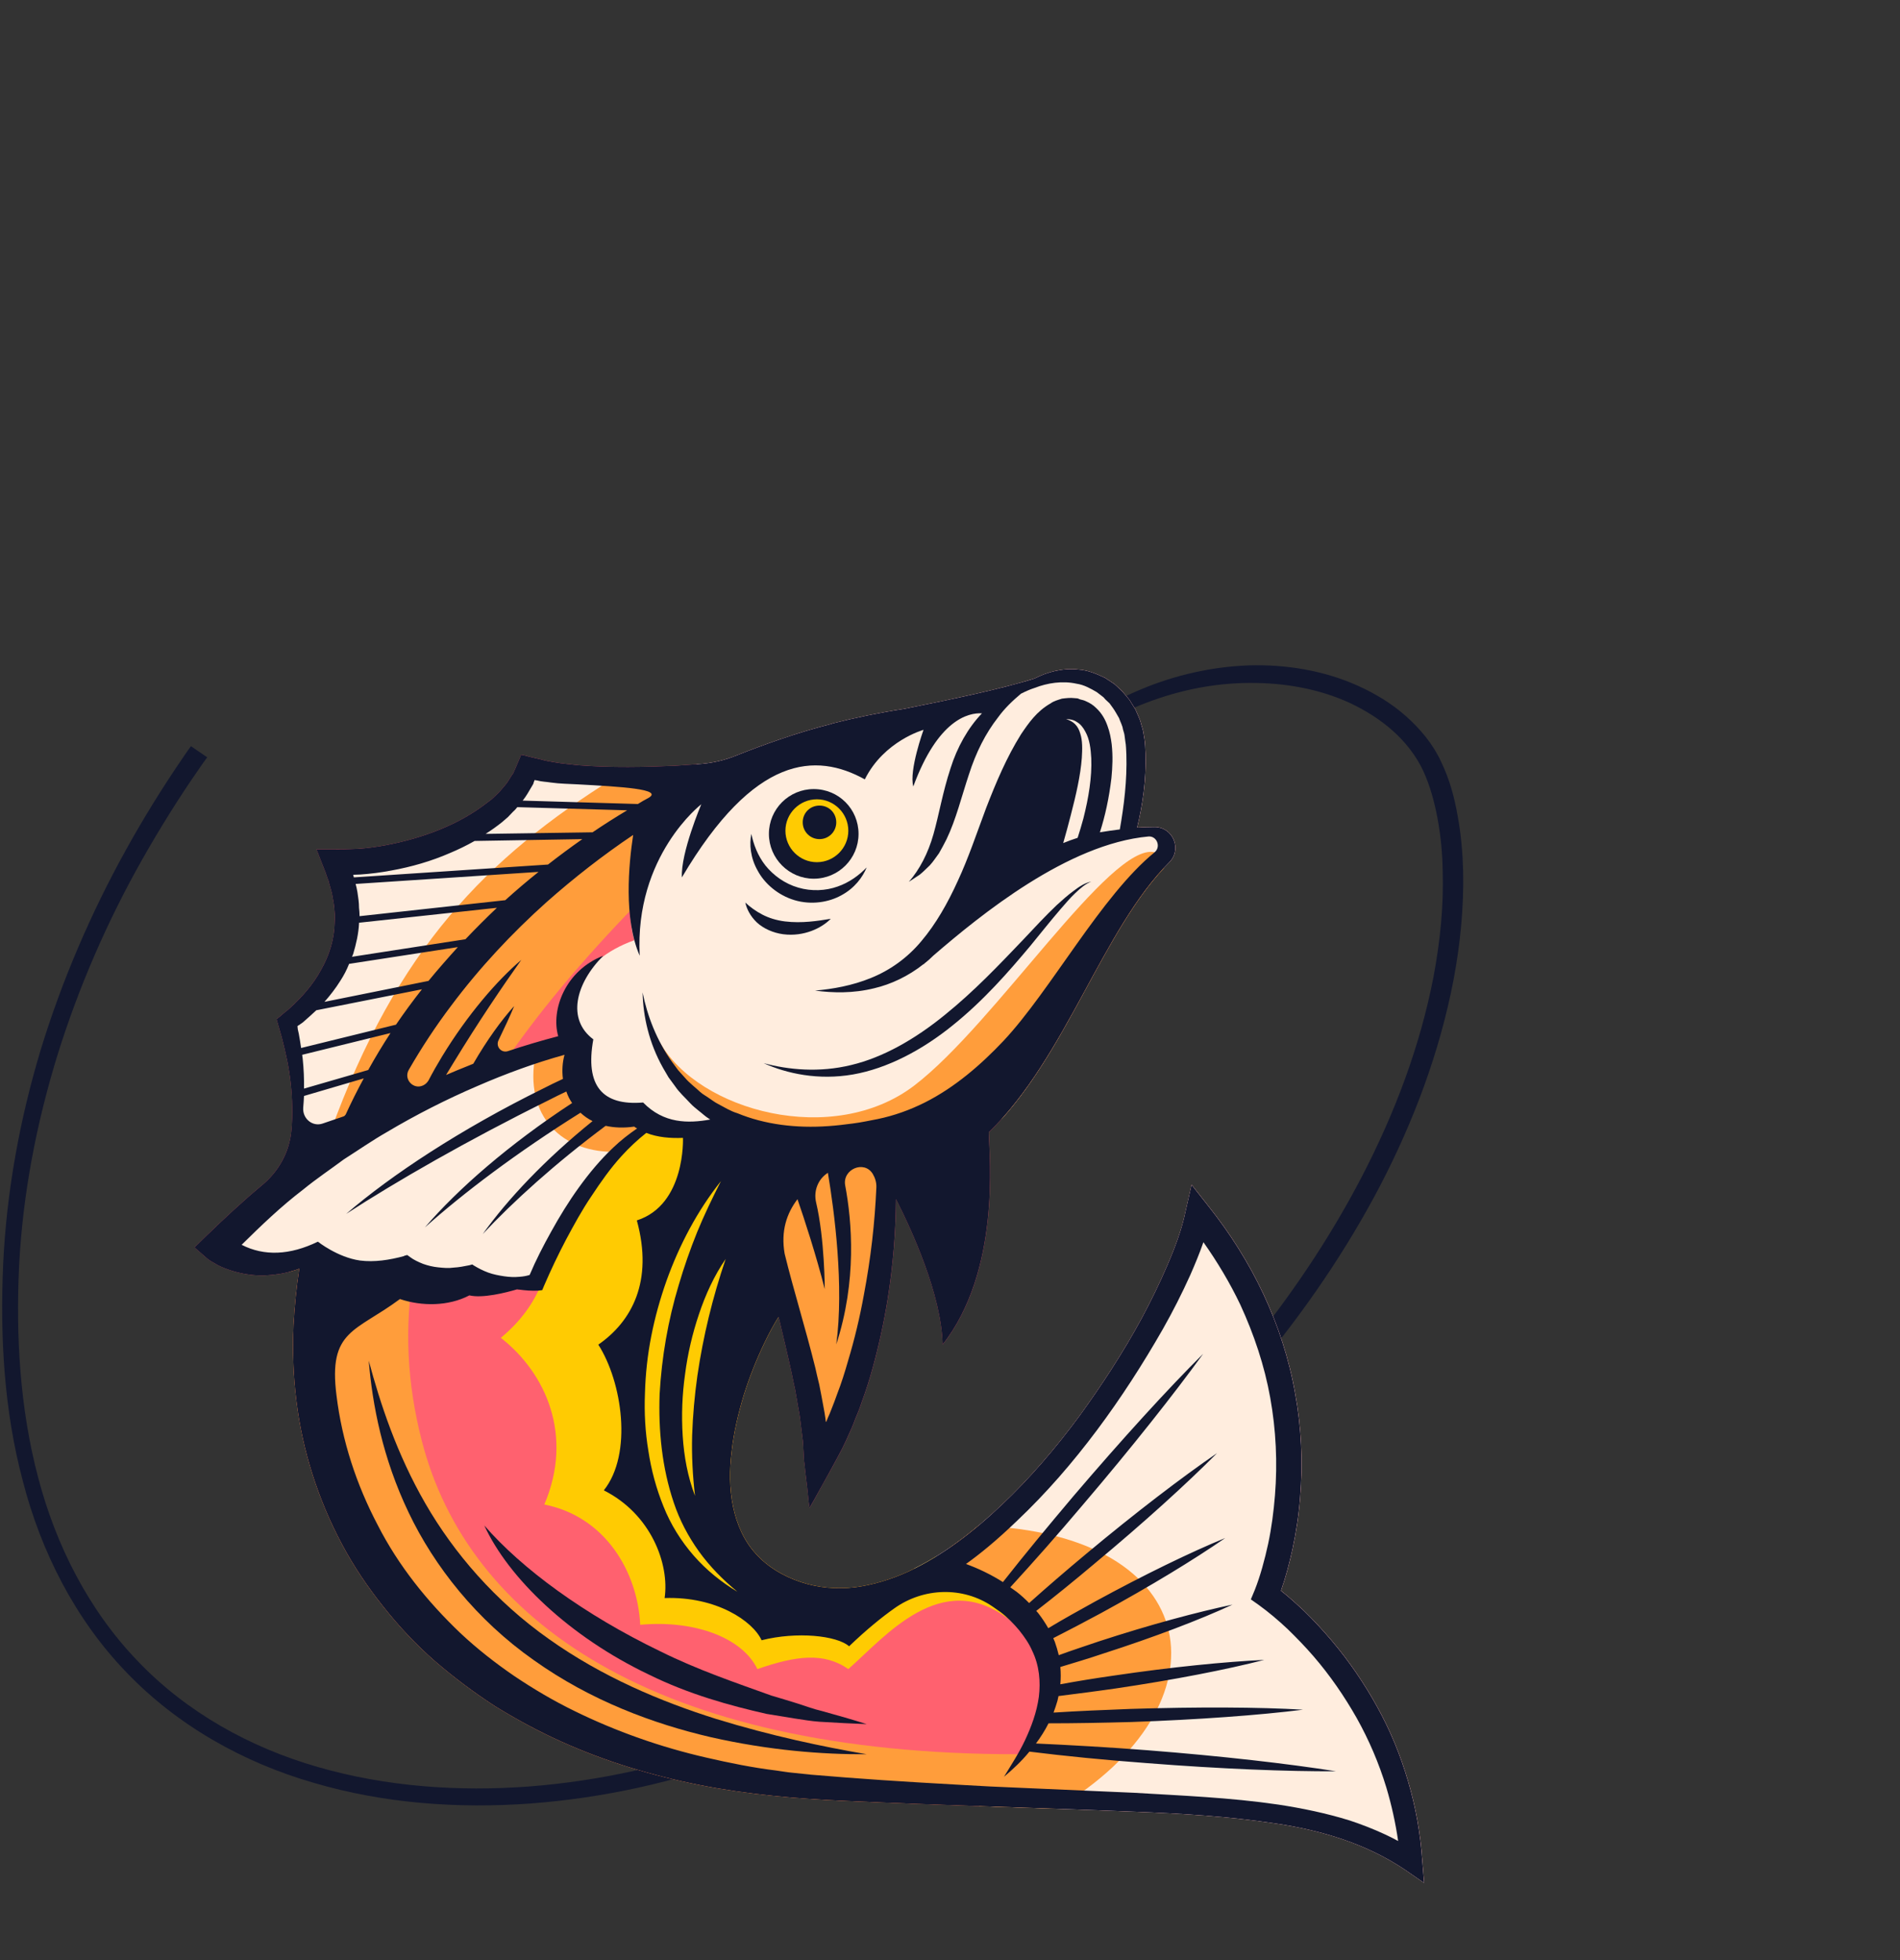 <svg version="1.2" xmlns="http://www.w3.org/2000/svg" viewBox="0 0 725 748" width="725" height="748">
	<rect x="0" y="0" width="725" height="748" fill="#333333" stroke="none"/>
	<title>Payment-app-hero-img-3c</title>
	<style>
		.s0 { fill: #12172e } 
		.s1 { fill: #ff616f } 
		.s2 { fill: #ffedde } 
		.s3 { fill: #ff9d3b } 
		.s4 { fill: #ffcb02 } 
	</style>
	<g id="OBJECTS">
		<g id="&lt;Group&gt;">
			<g id="&lt;Group&gt;">
				<path id="&lt;Path&gt;" class="s0" d="m321.4 653c12.1-7 23.5-14.5 35-22.2 22.9-15.4 45-32.1 65.8-50.3 41.5-36.3 78.6-78.7 104.4-128 12.8-24.6 22.7-50.9 28-78.4 2.6-13.7 4-27.7 3.7-41.8-0.2-7-0.8-14-2.1-21-1.2-7-3.1-14-6.3-20.6-3.1-6.8-8-12.6-13.4-17.4-5.5-4.9-11.7-8.6-18.3-11.6-13.1-5.9-27.5-8.2-41.6-7.8-14.2 0.5-28.2 3.7-41.1 9.1-13 5.4-24.9 13-35.5 22l2.4 3c21.4-16.6 47.6-27.3 74.3-27.4 13.3-0.1 26.6 2.2 38.5 7.7 5.9 2.8 11.5 6.3 16.3 10.6 4.8 4.3 8.8 9.4 11.5 15.1 2.7 5.8 4.4 12.2 5.6 18.7 1.2 6.5 1.8 13.1 1.9 19.8 0.4 13.4-1 26.9-3.5 40.2-5.1 26.5-14.8 52.1-27.3 76.2-25.1 48.3-61.3 90.3-102.2 126.3-20.5 18-42.3 34.6-64.9 49.9-11.3 7.6-22.9 15.2-34.6 21.9-11.7 6.7-24.1 12.3-36.8 17.1-25.4 9.5-52.2 15.5-79.3 17.6-27 2-54.5 0.1-80.5-7.4-25.9-7.4-50.2-20.9-68.8-40.4-18.7-19.4-31.3-44.2-38.1-70.3-6.9-26.2-8.5-53.7-7.2-80.8 1.4-27.2 6.6-54.1 14.6-80.1 8.1-26 19-51.1 32.4-74.8 6.7-11.8 13.9-23.4 21.7-34.6 1-1.4 1.9-2.8 2.9-4.1q0.1-0.1 0.2-0.2l-6.3-4.3q0 0.1 0 0.1c-1 1.4-2 2.8-3 4.3-7.8 11.4-15.1 23.2-21.8 35.3-13.4 24.2-24.4 49.8-32.5 76.3-8 26.6-13 54-14.3 81.8-1.2 27.6 0.3 55.6 7.5 82.6 6.9 26.9 20 52.8 39.5 73 19.4 20.3 44.7 34.5 71.5 42.2 26.8 7.9 55 9.9 82.7 7.9 27.7-2.1 55.1-8.1 81.1-17.8 13-4.9 25.8-10.6 37.9-17.4z"/>
				<g id="&lt;Group&gt;">
					<g id="&lt;Group&gt;">
						<path id="&lt;Path&gt;" class="s1" d="m542.7 709.8c-0.7-10.2-2.5-20.3-5.4-30.1-2.9-9.9-6.8-19.4-11.8-28.4-4.9-8.9-10.7-17.4-17.3-25.2-3.3-3.9-6.8-7.7-10.5-11.3-2.9-2.7-5.7-5.3-8.9-7.8 1.9-5.4 3.2-10.5 4.4-15.9 1.4-6.5 2.4-13.1 2.9-19.7 1.1-13.3 0.5-26.7-1.9-39.7-2.3-13.2-6.5-25.9-12.1-37.9-5.7-12.1-12.8-23.3-21.1-33.7l-6.3-8-2.3 10.1c-1.4 6.8-4 13.8-6.9 20.5-2.9 6.8-6.2 13.5-9.7 20.1-7.1 13.1-15.3 25.7-24.1 37.8-8.9 12-18.6 23.4-29.4 33.6-10.7 10.2-22.6 19.4-35.7 25.5-6.6 3-13.5 5.1-20.4 6-7 0.8-14 0.2-20.6-2-6.7-2.2-12.7-5.8-17.2-10.8-4.5-4.9-7.3-11.3-8.7-18.1-1.4-6.8-1.4-14-0.5-21.1 0.8-7.2 2.5-14.3 4.6-21.3 2.2-7 4.9-13.8 8.1-20.4 1.6-3.3 3.3-6.5 5.2-9.5q0 0 0 0c1.7 7.1 3.4 14.2 5 21.5q0.6 3.1 1.3 6.2 0.6 3.2 1.1 6.3c0.4 2.1 0.8 4.3 1 6.4l0.7 5.6 0.2 1.6 0.1 1.8 0.2 3.6 0.1 1.8c0.1 0.6 0.1 1 0.2 1.5l0.3 2.9 0.7 5.8 0.6 5.8 0.2 1.4c0.1 0.2 0 0.7 0.1 0.6l0.4-0.6 1.6-2.8q3-5.5 6.1-11c1.9-3.6 4-7.1 5.9-11.3l2.1-4.7c0.5-1.1 0.9-2.2 1.3-3.3 0.9-2.1 1.8-4.3 2.5-6.5 1.6-4.3 3-8.7 4.2-13.1 2.4-8.7 4.3-17.5 5.7-26.1 2.1-13.1 3.1-25.9 3.2-38.3 6 11.8 17.3 36.3 17.8 55.5 22.1-28.2 17.9-71.4 17.6-81 29.7-29 43.3-77.5 68.9-103.1 4.9-4.9 1.4-13.4-5.6-13.4-2.2 0-4.4 0.1-6.7 0.2 2.1-8.7 3.5-18.1 3.2-28.2-0.1-1.9-0.1-3.6-0.4-5.6l-0.5-3c-0.2-0.9-0.5-1.8-0.8-2.8-0.4-1.9-1.4-3.6-2.1-5.4l-1.5-2.4-0.8-1.3-0.9-1.1-1.8-2.1-2.1-2-1-0.9-1.2-0.8-2.3-1.5c-3.3-1.6-6.7-3-10.1-3.2-6.3-0.7-12.1 1-16.8 3.4-11.9 3.8-32.2 8.1-49.8 11.6-9.2 1.4-18.4 3.3-27.5 5.6q0 0.1-0.1 0.1-9.8 2.5-19.4 5.8-8.5 2.9-16.8 6.2c-4.8 2-9.9 3.1-15 3.4q-4.2 0.3-8.6 0.6c-11.6 0.5-24 0.8-36.9-0.2-3.1-0.4-6.4-0.6-9.5-1.2-1.6-0.3-3.2-0.5-4.7-1l-4.3-1-2.3-0.6-0.6-0.1c-0.2-0.1-0.5-0.2-0.5 0l-0.4 1-1.7 4-0.9 2-0.7 1c-0.8 1.3-1.5 2.6-2.6 3.8-1 1.2-2 2.4-3.2 3.5l-1.7 1.6c-0.7 0.5-1.3 1-2 1.5-10.4 8.1-24.1 13.3-38.3 16q-5.3 1-10.6 1.4l-3 0.1c-2 0.1-3.8 0.1-5.7 0.1h-5.6-1.4c-0.3-0.1-0.2 0.2-0.1 0.4l0.3 0.7 1 2.6 2 5.1 0.9 2.6q0.2 0.3 0.3 0.8l0.1 0.5 0.2 0.6c0.4 1.6 1 3.2 1.2 4.8 0.3 1.6 0.6 3.2 0.7 4.8l0.2 2.5-0.1 2.4c-0.1 6.4-2 12.5-5.1 18-3 5.6-7.2 10.4-11.8 14.6-0.4 0.3-0.5 0.5-1 0.9l-1.5 1.2-1.5 1.3-0.8 0.6c-0.1 0.2-0.6 0.3-0.4 0.7q1 3.4 1.9 6.6 1.2 4.6 2.1 9c1.2 6 1.8 11.9 1.9 17.6q0.1 4.5-0.3 8.8c-0.7 8.4-4.9 15.9-11.4 21.2-7.3 6.1-14.3 12.6-21.2 19.3l-4.4 4.3 4.8 4.2c1.1 0.9 1.9 1.3 2.8 1.8 0.9 0.6 1.7 1 2.6 1.4 1.8 0.8 3.6 1.4 5.4 1.9 3.7 1 7.5 1.5 11.2 1.4 3.8-0.2 7.4-0.7 10.8-1.8 0.9-0.2 1.6-0.5 2.4-0.8-1.1 7.2-1.8 14.4-2.2 21.7-0.4 9.5-0.1 19.2 1.1 28.7 2.3 19 8.3 37.7 17.3 54.6 4.5 8.5 9.9 16.5 15.9 24 5.9 7.5 12.5 14.5 19.7 20.8 7.2 6.2 14.8 11.9 22.8 17.1 8.1 5 16.4 9.5 25 13.4 17.2 7.8 35.2 13.2 53.5 16.8 18.3 3.6 37 5.2 55.3 6 36.6 1.7 73.2 2.6 109.7 4.1 18.3 0.7 36.5 1.8 54.3 4.5 17.8 2.6 35.1 7.9 49.7 17.8l7.1 4.9z"/>
						<path id="&lt;Path&gt;" class="s2" d="m139 424.1c0 0 54.7-89.4 126.4-121.9-16.7-4.5-66.1-9.9-66.1-9.9 0 0-13.6 43.4-72.2 36.7 11.9 20.3 3.2 48-16.6 59.7 4.7 13.7 2.9 50.8 2.9 50.8z"/>
						<path id="&lt;Path&gt;" class="s3" d="m126.1 431.9l12.9-7.8c0 0 54.7-89.4 126.4-121.9-6.8-1.8-18.8-3.8-30.8-5.5-48.9 30.5-83.2 65.4-108.5 135.2z"/>
						<path id="&lt;Path&gt;" class="s2" d="m543.4 718.5l-0.7-8.7c-0.7-10.2-2.5-20.3-5.4-30.1-2.9-9.9-6.8-19.4-11.8-28.4-4.9-8.9-10.7-17.4-17.3-25.2-3.3-3.9-6.8-7.7-10.5-11.3-2.9-2.7-5.7-5.3-8.9-7.8 1.9-5.4 3.2-10.5 4.4-15.9 1.4-6.5 2.4-13.1 2.9-19.7 1.1-13.3 0.5-26.7-1.9-39.7-2.3-13.2-6.5-25.9-12.1-37.9-5.7-12.1-12.8-23.3-21.1-33.7l-6.3-8-2.3 10.1c-1.4 6.8-4 13.8-6.9 20.5-2.9 6.8-6.2 13.5-9.7 20.1-7.1 13.1-15.3 25.7-24.1 37.8-8.9 12-18.6 23.4-29.4 33.6-10.1 9.6-21.2 18.3-33.4 24.3 45.1 6.8 50.7 28.2 51.1 38.4 0.3 9.6-4.9 33-26.4 52.3 19.6 0.7 39.2 1.3 58.7 2.1 18.3 0.7 36.5 1.8 54.3 4.5 17.8 2.6 35.1 7.9 49.7 17.8z"/>
						<path id="&lt;Path&gt;" class="s3" d="m373.3 582.2c-3.5 3-7.1 5.7-10.8 8.3l-4.6 9.7c36.8 8.1 41.7 27.3 42.1 36.7 0.3 9.6-4.9 33-26.4 52.3q14.8 0.5 29.5 1c67-39.8 57.2-105.2-29.8-108z"/>
						<path id="&lt;Path&gt;" class="s4" d="m211.4 430.6l-6 20.1c0 0 16.6 34.2-14.3 59.8q0 0 0 0c17.3 13.5 27.8 37.4 16.6 63.6 23.3 4.6 35.6 25.7 36.6 45.9 20.5-1.9 38.9 4.8 44.7 16.9 14.7-5.1 25.4-6.5 34.7 0 14.2-12.5 35.4-38.5 61-19.2 3.9 2.9 7.6 5.5 11 7.7-1.6-3.3-4-6.7-7.4-9.9-12.6-12-24.4-18.5-31.2-21.5-3.4 2.1-6.9 4-10.5 5.7-6.6 3-13.5 5.1-20.4 6-7 0.8-14 0.2-20.6-2-6.7-2.2-12.7-5.8-17.2-10.8-4.5-4.9-7.3-11.3-8.7-18.1-1.4-6.8-1.4-14-0.5-21.1 0.8-7.2 2.5-14.3 4.6-21.3 2.2-7 4.9-13.8 8.1-20.4 1.6-3.3 3.3-6.5 5.2-9.5q0 0 0 0l-10.8-70.2-64.9-18.1c-3.7 5.4-7 10.9-10 16.4z"/>
						<path id="&lt;Path&gt;" class="s3" d="m295.2 482c0 0 17.1 52.7 18 68.5 14.4-24.7 27.8-85.8 24.3-98.4-3.5-12.7-22-19.7-34.2-6.8-12.2 13-12.7 22.3-8.1 36.7z"/>
						<g id="&lt;Group&gt;">
							<path id="&lt;Path&gt;" class="s3" d="m191.3 407.1c13.4-19.9 30.6-40.5 51.7-62.2l2.1-31.8c-61.7 37-93.3 92.7-106.1 120.5 17-10.2 35.9-20.4 52.3-26.5z"/>
							<path id="&lt;Path&gt;" class="s3" d="m160.9 549.6c-5.6-21.9-6.6-43.1-3.1-64.3l-38.8-5-5.8 0.5-2.7 4.5q0.7-0.2 1.3-0.4c0.9-0.2 1.6-0.5 2.4-0.8-1.1 7.2-1.8 14.4-2.2 21.7-0.4 9.5-0.1 19.2 1.1 28.7 2.3 19 8.3 37.7 17.3 54.6 4.5 8.5 9.9 16.5 15.9 24 5.9 7.5 12.5 14.5 19.7 20.8 7.2 6.2 14.8 11.9 22.8 17.1 8.1 5 16.4 9.5 25 13.4 17.2 7.8 35.2 13.2 53.5 16.8 18.3 3.6 37 5.2 55.3 6 17.5 0.8 43.6 1.7 61.1 2.3l4.6-20.1c-138.9 0-210-51.5-227.4-119.8z"/>
						</g>
						<path id="&lt;Path&gt;" class="s2" d="m84.9 472.1c0 0 70.6-62.1 137.2-74.3-1.3 15.4-6.4 25.6 20.9 27.3 4.3 2.9 2.1 4.8 2.1 4.8 0 0-41.4 39.5-41.3 59.7-19.6 1.1-88.2-9-88.2-9 0 0-29.1 8.5-30.7-8.5z"/>
						<path id="&lt;Path&gt;" class="s3" d="m243 425.1c-27.3-1.7-22.2-11.9-20.9-27.3-5.9 1.1-11.8 2.5-17.7 4.3-4.8 24 10.4 38.2 31.3 37.4 5.5-5.8 9.4-9.6 9.4-9.6 0 0 2.2-1.9-2.1-4.8z"/>
						<path id="&lt;Path&gt;" class="s2" d="m291.4 434c17.6-2.4 90.4-7.1 90.9-7.1 26.3-29.3 39.7-73.8 63.9-97.9 4.9-4.9 1.4-13.4-5.6-13.4-2.2 0-4.4 0.1-6.7 0.2 2.1-8.7 3.5-18.1 3.2-28.2-0.1-1.9-0.1-3.6-0.4-5.6l-0.5-3c-0.2-0.9-0.5-1.8-0.8-2.8-0.4-1.9-1.4-3.6-2.1-5.4l-1.5-2.4-0.8-1.3-0.9-1.1-1.8-2.1-2.1-2-1-0.9-1.2-0.8-2.3-1.5c-3.3-1.6-6.7-3-10.1-3.2-6.3-0.7-12.1 1-16.8 3.4-11.9 3.8-32.2 8.1-49.8 11.6-9.2 1.4-18.4 3.3-27.5 5.6q0 0.1-0.1 0.1-9.8 2.5-19.4 5.8-8.5 2.9-16.8 6.2c-4.8 2-9.9 3.1-15 3.4q-0.3 0.1-0.5 0.1l-19.7 18.3c0 0-9.3 29.3-4 48.8-21.6 7.7-29 25.6-22.4 38.6-3.7 19.1 9.1 28.1 19.6 25.6 10.1 6.1 34.6 13.5 52.2 11z"/>
						<path id="&lt;Path&gt;" class="s3" d="m444.1 331.3c-0.4-3.5-1.5-5.7-3.6-6.1-16.8-3.7-60.7 65.4-91.6 89-31 23.7-82.2 9.8-97.1-16.4 2.8 16.4 25 29 25 29l8.2 7.7q3.3-0.1 6.4-0.5c17.6-2.4 90.4-7.1 90.9-7.1 25.5-28.4 38.9-71 61.8-95.6z"/>
						<path id="&lt;Path&gt;" fill-rule="evenodd" class="s4" d="m312.2 330.6c-7.9 0-14.3-6.4-14.3-14.3 0-7.9 6.4-14.3 14.3-14.3 7.9 0 14.3 6.4 14.3 14.3 0 7.9-6.4 14.3-14.3 14.3z"/>
					</g>
					<g id="&lt;Group&gt;">
						<g id="&lt;Group&gt;">
							<path id="&lt;Path&gt;" class="s0" d="m291.4 405.7c8.9 4 20.9 6.6 34.1 4.3 13.1-2.3 26.4-9.3 38.1-18.8 11.8-9.5 21.2-20.3 29.5-30.2 4.1-5 7.9-9.8 11.6-14.1 1.9-2.2 3.7-4.3 5.6-6.1 1.9-1.8 3.8-3.5 6.1-4.4-2.5 0.5-4.7 2-6.8 3.6-2.2 1.6-4.3 3.5-6.4 5.4-4.2 4-8.4 8.5-12.8 13.2-8.9 9.3-18.5 19.5-29.9 28.7-11.3 9.2-23.5 16.2-35.7 19.1-12.3 3-24 1.8-33.4-0.7z"/>
						</g>
						<g id="&lt;Group&gt;">
							<path id="&lt;Path&gt;" class="s0" d="m140.7 519.2c1.4 16.9 5.3 37.2 15.2 57.9 9.8 20.6 26 41.1 47.8 56.4 21.6 15.4 45.6 24.3 67.6 29.4 22.1 5 42.4 6.6 59.4 6.5-16.8-2.9-36.4-7-57.5-13.5-21-6.6-43.4-16-63.8-30.5-20.4-14.4-36.2-32.8-47.1-51.7-10.9-18.9-17.2-38.1-21.6-54.5z"/>
						</g>
						<g id="&lt;Group&gt;">
							<path id="&lt;Path&gt;" class="s0" d="m184.8 582.1c9.2 20 32.4 42.4 62.8 56.9 15.2 7.5 30.8 11.8 44.9 15q5.3 0.9 10.4 1.7c3.4 0.5 6.7 1.1 9.9 1.3 6.4 0.4 12.4 0.7 17.9 0.9-5.3-1.7-11-3.3-17.1-5-3.1-0.7-6.2-1.9-9.4-2.9q-4.8-1.5-9.9-3c-13.3-4.8-27.9-9.7-42.4-16.9-29-14-52.8-31.5-67.1-48z"/>
						</g>
						<g id="&lt;Group&gt;">
							<path id="&lt;Compound Path&gt;" fill-rule="evenodd" class="s0" d="m310.5 335.3c-9.4 0-17.1-7.7-17.1-17.1 0-9.5 7.7-17.1 17.1-17.1 9.5 0 17.1 7.6 17.1 17.1 0 9.4-7.6 17.1-17.1 17.1zm13.2-18.3c0-6.6-5.4-12-12-12-6.6 0-12 5.4-12 12 0 6.6 5.4 12 12 12 6.6 0 12-5.4 12-12z"/>
						</g>
						<g id="&lt;Group&gt;">
							<path id="&lt;Path&gt;" class="s0" d="m330.7 331c-2.8 2.9-6.5 5.7-11.1 7.3-4.5 1.6-9.9 1.9-15 0.4-5.2-1.5-9.5-4.7-12.5-8.4-3-3.8-4.6-8.2-5.4-12.1-0.8 3.9-0.4 9.1 2.4 14 2.6 4.9 7.7 9.4 14.1 11.3 6.4 1.9 13.1 0.8 17.9-1.9 5-2.7 8.1-6.9 9.6-10.6z"/>
						</g>
						<g id="&lt;Group&gt;">
							<path id="&lt;Path&gt;" class="s0" d="m284.4 344.4c0.5 2.4 1.9 5.2 4.4 7.6 2.5 2.3 6.2 4 10.1 4.5 7.9 1 14.7-2.4 18.1-5.9-4.9 0.8-11 1.8-17.5 1-3.2-0.4-6.1-1.3-8.6-2.6-2.5-1.3-4.7-2.9-6.5-4.6z"/>
						</g>
						<path id="&lt;Path&gt;" fill-rule="evenodd" class="s0" d="m312.7 320.2c-3.6 0-6.4-2.9-6.4-6.4 0-3.6 2.8-6.4 6.4-6.4 3.6 0 6.4 2.8 6.4 6.4 0 3.5-2.8 6.4-6.4 6.4z"/>
						<path id="&lt;Compound Path&gt;" fill-rule="evenodd" class="s0" d="m543.4 718.5l-7.1-4.9c-14.6-9.9-31.9-15.2-49.7-17.8-17.8-2.7-36-3.8-54.3-4.5-36.5-1.5-73.1-2.4-109.7-4.1-18.3-0.8-37-2.4-55.3-6-18.3-3.6-36.3-9-53.5-16.8-8.6-3.9-16.9-8.4-25-13.4-8-5.2-15.6-10.9-22.8-17.1-7.2-6.3-13.8-13.3-19.7-20.8-6-7.5-11.4-15.5-15.9-24-9-16.9-15-35.6-17.3-54.6-1.2-9.5-1.5-19.2-1.1-28.7 0.4-7.3 1.1-14.5 2.2-21.7-0.8 0.3-1.5 0.6-2.4 0.8-3.4 1.1-7 1.6-10.8 1.8-3.7 0.1-7.5-0.4-11.2-1.4-1.8-0.5-3.6-1.1-5.4-1.9-0.9-0.4-1.7-0.8-2.6-1.4-0.9-0.5-1.7-0.9-2.8-1.8l-4.8-4.2 4.4-4.3c6.9-6.7 13.9-13.2 21.2-19.3 6.5-5.3 10.7-12.8 11.4-21.2q0.4-4.3 0.3-8.8c-0.1-5.7-0.7-11.6-1.9-17.6q-0.9-4.4-2.1-9-0.9-3.2-1.9-6.6c-0.2-0.4 0.3-0.5 0.4-0.7l0.8-0.6 1.5-1.3 1.5-1.2c0.5-0.4 0.6-0.6 1-0.9 4.6-4.2 8.8-9 11.8-14.6 3.1-5.5 5-11.6 5.1-18l0.1-2.4-0.2-2.5c-0.1-1.6-0.4-3.2-0.7-4.8-0.2-1.6-0.8-3.2-1.2-4.8l-0.2-0.6-0.1-0.5q-0.1-0.5-0.3-0.8l-0.9-2.6-2-5.1-1-2.6-0.3-0.7c-0.1-0.2-0.2-0.5 0.1-0.4h1.4 5.6c1.9 0 3.7 0 5.7-0.1l3-0.1q5.3-0.4 10.6-1.4c14.2-2.7 27.9-7.9 38.3-16 0.7-0.5 1.3-1 2-1.5l1.7-1.6c1.2-1.1 2.2-2.3 3.2-3.5 1.1-1.2 1.8-2.5 2.6-3.8l0.7-1 0.9-2 1.7-4 0.4-1c0-0.2 0.3-0.1 0.5 0l0.6 0.1 2.3 0.6 4.3 1c1.5 0.5 3.1 0.7 4.7 1 3.1 0.6 6.4 0.8 9.5 1.2 12.9 1 25.3 0.7 36.9 0.2q4.4-0.3 8.6-0.6c5.1-0.3 10.2-1.4 15-3.4q8.3-3.3 16.8-6.2 9.6-3.3 19.4-5.8 0.1 0 0.1-0.1c9.1-2.3 18.3-4.2 27.5-5.6 17.6-3.5 37.9-7.8 49.8-11.6 4.7-2.4 10.5-4.1 16.8-3.4 3.4 0.2 6.8 1.6 10.1 3.2l2.3 1.5 1.2 0.8 1 0.9 2.1 2 1.8 2.1 0.9 1.1 0.8 1.3 1.5 2.4c0.7 1.8 1.7 3.5 2.1 5.4 0.3 1 0.6 1.9 0.8 2.8l0.5 3c0.3 2 0.3 3.7 0.4 5.6 0.3 10.1-1.1 19.5-3.2 28.2 2.3-0.1 4.5-0.2 6.7-0.2 7 0 10.5 8.5 5.6 13.4-25.6 25.6-39.2 74.1-68.9 103.1 0.3 9.6 4.5 52.8-17.6 81-0.5-19.2-11.8-43.7-17.8-55.5-0.1 12.4-1.1 25.2-3.2 38.3-1.4 8.6-3.3 17.4-5.7 26.1-1.2 4.4-2.6 8.8-4.2 13.1-0.7 2.2-1.6 4.4-2.5 6.5-0.4 1.1-0.8 2.2-1.3 3.3l-2.1 4.7c-1.9 4.2-4 7.7-5.9 11.3q-3.1 5.5-6.1 11l-1.6 2.8-0.4 0.6c-0.1 0.1 0-0.4-0.1-0.6l-0.2-1.4-0.6-5.8-0.7-5.8-0.3-2.9c-0.1-0.5-0.1-0.9-0.2-1.5l-0.1-1.8-0.2-3.6-0.1-1.8-0.2-1.6-0.7-5.6c-0.2-2.1-0.6-4.3-1-6.4q-0.5-3.1-1.1-6.3-0.7-3.1-1.3-6.2c-1.6-7.3-3.3-14.4-5-21.5q0 0 0 0c-1.9 3-3.6 6.2-5.2 9.5-3.2 6.6-5.9 13.4-8.1 20.4-2.1 7-3.8 14.1-4.6 21.3-0.9 7.1-0.9 14.3 0.5 21.1 1.4 6.8 4.2 13.2 8.7 18.1 4.5 5 10.5 8.6 17.2 10.8 6.6 2.2 13.6 2.8 20.6 2 6.9-0.9 13.8-3 20.4-6 13.1-6.1 25-15.3 35.7-25.5 10.8-10.2 20.5-21.6 29.4-33.6 8.8-12.1 17-24.7 24.1-37.8 3.5-6.6 6.8-13.3 9.7-20.1 2.9-6.7 5.5-13.7 6.9-20.5l2.3-10.1 6.3 8c8.3 10.4 15.4 21.6 21.1 33.7 5.6 12 9.8 24.7 12.1 37.9 2.4 13 3 26.4 1.9 39.7-0.5 6.6-1.5 13.2-2.9 19.7-1.2 5.4-2.5 10.5-4.4 15.9 3.2 2.5 6 5.1 8.9 7.8 3.7 3.6 7.2 7.4 10.5 11.3 6.6 7.8 12.4 16.3 17.3 25.2 5 9 8.9 18.5 11.8 28.4 2.9 9.8 4.7 19.9 5.4 30.1zm-9.9-16c-1-6.9-2.5-13.7-4.5-20.4-2.8-9.2-6.6-18.1-11.3-26.5-4.7-8.3-10.2-16.3-16.5-23.6-3.1-3.6-6.5-7.1-9.9-10.4-3.5-3.3-7.3-6.5-10.9-9.1l-3.1-2.2 1.5-3.6c2.1-5.3 3.8-11.6 5.1-17.6 1.3-6.1 2.1-12.3 2.6-18.5 1-12.4 0.4-25-1.8-37.2-2.2-12.3-6.2-24.2-11.4-35.5-4-8.4-8.8-16.4-14.1-23.9-1.5 4.3-3.2 8.4-5 12.5-3.2 7.1-6.7 14-10.5 20.7-7.6 13.3-15.9 26.2-25.1 38.5-9.2 12.3-19.3 24-30.5 34.6-8 7.7-14.2 12.7-19.5 16.5 4.7 1.7 9.5 4 14.1 6.9 8-10.2 17.1-21.2 26.9-32.8 18.6-21.8 36.1-41 49.5-54.3-11.1 15.3-27.2 35.7-45.8 57.5-9.7 11.5-19.1 22.1-27.8 31.6 0.8 0.6 1.6 1.1 2.4 1.7 1.7 1.3 3.3 2.8 4.8 4.3 6.7-6 14-12.3 21.8-18.8 18.8-15.7 36.5-29.2 49.9-38.4-11.4 11.5-27.9 26.5-46.8 42.2-7.7 6.5-15.1 12.5-22.2 18q0.6 0.6 1.1 1.3c1.3 1.7 2.4 3.4 3.5 5.3 5.6-3.4 11.6-6.7 17.9-10.2 18.9-10.3 36.4-18.8 49.6-24.2-11.7 8.1-28.4 18.3-47.3 28.6-6.3 3.4-12.4 6.6-18.3 9.6 0.2 0.5 0.4 0.9 0.6 1.4 0.6 1.7 1.1 3.4 1.5 5.1 4.9-1.8 10.1-3.5 15.4-5.3 19.6-6.4 37.6-11.2 50.9-14-12.3 5.7-29.8 12.4-49.4 18.7-5.6 1.9-11 3.5-16.3 5.1q0.3 3.3 0 6.6c6.5-1.2 13.3-2.3 20.3-3.3 22.3-3.3 42.6-5.3 57.5-6-14.4 3.7-34.4 7.6-56.7 10.9-7.6 1.1-14.9 2-21.8 2.9q-0.2 0.9-0.4 1.8-0.7 2.4-1.5 4.5c9.3-0.6 19.2-1 29.5-1.4 25.6-0.8 48.9-0.7 65.7 0.3-16.7 2.1-39.9 3.8-65.5 4.7-11.1 0.3-21.7 0.5-31.6 0.5-1.4 2.8-3.1 5.4-4.8 7.7 13 0.6 27.6 1.4 42.9 2.6 28 2.2 53.3 5.1 71.6 8-18.5 0.1-44-0.9-72-3.1-16.2-1.2-31.4-2.7-45-4.4-3.1 3.8-6.5 6.9-9.7 9.6 2.6-4.3 5.6-8.8 8-13.9 2.4-5.1 4.5-10.7 5.3-16.6 0.7-5.8 0.2-11.9-2.5-17.5-1.2-2.8-3-5.4-5-7.9-2.1-2.5-4.4-4.9-7.2-7q-1.5-1.1-3-2.1c-11.3-7.7-26.3-7.2-37.4 0.7-4.8 3.4-10.4 7.9-17.3 14.5-4.7-4.1-19.9-5.7-33.4-2.3-3.3-7.3-17.3-16.8-37-16.1 1.9-12.9-5.1-32-23.2-41.1 11.1-13.9 7-41.4-2.1-55.6 12.7-8.8 21.1-24.1 14.7-47.4 18.7-6 17.6-31.5 17.6-31.5q0 0 0 0c-4.8 0.2-9.7-0.2-14-1.9-3.4 2.7-6.5 5.6-9.4 8.8-4.3 4.7-8 10-11.5 15.3-3.6 5.3-6.7 11-9.7 16.6-3 5.7-5.8 11.6-8.3 17.4l-0.8 1.9-1.6 0.2c-2.8 0.1-4.9-0.1-7.2-0.4q-0.4 0-0.8-0.1c-4.4 1.3-13.2 3.5-18.2 2.3-8 4.2-18.2 4.2-26.5 1.4-16.9 12.6-27.4 11.7-24.2 36.8 2.1 17.3 7.6 34 15.7 49.4 7.9 15.5 18.9 29.2 31.6 41.3 6.4 6 13.3 11.4 20.6 16.4 7.3 4.9 14.9 9.4 22.9 13.3 15.9 7.8 32.9 13.8 50.4 17.8 8.7 2 17.5 3.8 26.5 4.9 2.2 0.3 4.4 0.7 6.7 0.9l6.7 0.7c4.5 0.4 9.1 0.7 13.6 1.1 18.2 1.4 36.5 2.4 54.7 3.4l54.9 2.4c18.3 1.1 36.6 1.8 55 4.5 9.2 1.4 18.4 3.3 27.4 6.1 4.5 1.5 8.9 3.2 13.2 5.2q2.6 1.2 5.2 2.6zm-266.8-110.5c-4.1-5.7-7.4-12-9.6-18.6-4.5-13.3-5.9-27.5-5.4-41.5 0.8-14.1 3.2-28 7.3-41.6q3-10.2 7-20.1c2.7-6.6 5.8-13 9.1-19.5-9 11.3-15.9 24.4-20.8 38.1-2.4 6.8-4.4 13.9-5.8 21.1-1.4 7.1-2.2 14.4-2.4 21.8-0.3 7.3 0.1 14.7 1.3 21.9 1.1 7.3 3 14.4 5.8 21.3 2.7 6.8 6.7 13.2 11.5 18.7 4.8 5.5 10.5 10.1 16.7 13.8-5.6-4.6-10.6-9.7-14.7-15.4zm67.7-138.8c0.1-2-0.5-3.8-1.4-5.3-3.3-5.3-11.6-1.7-10.5 4.4 2.6 13.8 4.5 36.5-3.4 60.7 3-22.2-0.7-50.6-3.2-65.5l-0.1 0.1c-3.7 2.4-5.4 6.9-4.4 11.2 3.3 14 3.3 33.1 3.3 33.1-3.2-12.7-7.8-26.8-10.4-34.3-4.1 5.4-6.4 12.1-4.9 20.8 3.4 13.9 7.9 28.2 11.7 43.5q0.7 3.2 1.5 6.4 0.4 2.1 0.8 4.1c0.5 3 1.2 6 1.6 9.1l0.1 0.9c0 0.1 0 0 0 0.1h0.1q0 0.1 0 0.1c0 0.1 0.1-0.1 0.1-0.1l0.6-1.5c0.5-1 0.9-2.1 1.3-3.1 0.8-2 1.6-4.1 2.3-6.1 1.6-4.1 2.9-8.3 4.1-12.5 2.5-8.3 4.5-16.7 6-25 2.7-14.2 4.2-27.6 4.8-41.1zm-19.1 89.3q0 0 0 0h-0.1zm-71.2-177.8c-6.2-14.2-4.2-34.9-2.5-46.1-11.6 7.8-22.6 16.4-33 25.6-13.4 12-25.7 25.2-36.4 39.5-5.9 7.8-11.3 16-16.2 24.5-2.1 3.6 1.7 7.7 5.4 6l0.2-0.1c0.8-0.4 1.4-1 1.9-1.8q2.4-4.6 5.2-9.2c9.7-15.9 20.9-28.9 30.2-36.8-7.1 10-16.4 23.7-25.9 39.3q-1.4 2.3-2.8 4.6 4.4-1.9 8.7-3.6 0.8-0.3 1.7-0.7c5.2-9 10.7-16.6 15.6-22-1.6 3.9-3.7 8.3-6 13.1-1.1 2.4 1.1 4.9 3.6 4.1 6.3-2.1 12.7-4 19.2-5.7-2.9-10.2 2.9-25.2 17.2-30.7-10.6 10.6-14 24.3-3.8 31.9-3.2 17.7 3.4 25.4 19 24.1 7.9 8.1 17.2 8 25.6 6.5q-0.3-0.2-0.6-0.4c-1.3-0.8-2.4-1.9-3.6-2.8-1.2-1-2.4-1.9-3.4-3-2-2.2-4.2-4.1-5.8-6.5q-1.3-1.7-2.5-3.4-1.1-1.8-2.1-3.6c-5.4-9.6-7.6-19.7-7.8-28.8 1.8 8.9 5.3 18.2 11.3 26.6q1.1 1.5 2.3 3.1 1.3 1.4 2.6 2.9c1.7 2 3.9 3.6 5.8 5.4 1 0.9 2.2 1.5 3.3 2.3 1.1 0.7 2.2 1.6 3.4 2.2 2.5 1.3 4.8 2.8 7.5 3.6 10.4 4.3 22.4 5.8 34.8 4.9 3.1-0.2 6.2-0.6 9.3-1 3.2-0.4 6.3-1.1 9.5-1.7 6.2-1.3 12.1-3.4 17.9-6.3 11.5-5.8 21.4-14.4 30-23.5 18.1-19.3 37.3-55.4 57.7-72 2.5-2.1 0.8-6.3-2.4-6-30.8 2.8-64 29.9-82 45.4q-1.7 1.7-3.5 3.1-0.2 0.2-0.3 0.3v-0.1c-5.8 4.6-12.4 7.7-18.8 9.2-8.1 2-15.8 1.8-22.6 0.9 6.8-0.6 14.2-1.9 21.3-4.8 7.2-2.9 13.9-7.6 19.3-14.1 5.5-6.5 10-14.4 13.9-23 4-8.6 7.1-17.9 10.8-27.8 3.8-9.8 7.8-19.3 13.3-28.1 2.9-4.3 6-8.8 11.3-11.8 1.2-0.9 2.8-1.3 4.3-1.8 1.6-0.2 3.2-0.4 4.8-0.2l1.2 0.1 1 0.4c0.8 0.2 1.4 0.3 2.2 0.7 1.4 0.6 2.7 1.4 3.8 2.5 2.3 2.1 3.6 4.6 4.4 6.9 0.9 2.4 1.3 4.7 1.6 7 0.5 4.5 0.3 8.8-0.1 12.9-0.9 7.6-2.4 14.5-4.4 20.7 2.5-0.4 5-0.8 7.6-1.1 1.6-9.1 2.8-18.7 2.5-28.6-0.1-1.7-0.1-3.5-0.4-5l-0.3-2.3c-0.1-0.8-0.4-1.5-0.6-2.3-0.2-1.5-1-2.8-1.5-4.3l-1.1-1.9-0.6-1-0.6-0.9-1.3-1.8-1.6-1.5-0.7-0.8-0.9-0.7-1.7-1.3c-2.4-1.4-4.9-2.8-7.7-3.2-5.4-1.2-11.1-0.3-16 1.6-1.9 0.6-3.6 1.4-5.2 2.2-3.1 2.6-6.2 5.5-8.8 9.1-4.7 6-8.4 13.3-11.1 21.8-2.8 8.4-4.9 17.1-8.5 24.6q-1.4 2.8-2.9 5.4c-1.2 1.6-2.2 3.2-3.5 4.6-1.4 1.3-2.6 2.6-3.9 3.6q-2.2 1.5-4.1 2.7c4.1-4.7 7.3-10.8 9.4-18.2 2.1-7.4 3.5-16 6.5-25.1 2.5-8 6.7-15.5 12-21-5.2-0.3-16.8 2.4-26.2 27.9-1.7-6.1 3.9-21.6 3.9-21.6 0 0-15.1 4.2-22.4 18.9-18.6-10.3-42.1-9.5-69.8 37.4-0.5-9.3 7.4-27.9 7.4-27.9 0 0-25.5 19.6-23.5 57.8zm168.7-75.5c-0.5 6.7-2.2 14.1-4.2 21.8q-1.4 5.5-2.9 10.7 2.7-1.1 5.5-2c0.8-2.4 1.5-4.9 2.2-7.4 2-7.9 3.3-15.8 3-23-0.2-3.6-0.6-7.2-2.3-10.2-0.8-1.5-1.8-2.8-3.2-3.6-1.3-0.9-2.8-1.1-4.1-1.1 1.3 0.4 2.5 1 3.4 1.9 1 1 1.6 2.2 2 3.6 0.9 2.7 0.8 6 0.6 9.3zm-275.6 60.2v0.2l55.6-6.1q6.2-5.6 12.7-10.8l-69.8 4.6c0.3 1 0.5 2.1 0.7 3.2 0.3 2 0.6 3.9 0.6 5.9 0.1 1 0.2 2 0.2 3zm62.2-43.9l44 1.3c1.3-0.8 2.6-1.6 4-2.3 6-3.4-10.5-4.3-26.9-5.2-3.4-0.2-6.8-0.2-10.3-0.7-1.8-0.3-3.5-0.3-5.3-0.8-0.3-0.1-0.3 0-0.3 0l-0.2-0.1h-0.2c-0.1 0.1-0.3-0.2-0.3 0.2l-0.3 0.8-0.1 0.4-0.7 1.2c-1 1.7-2 3.5-3.2 5q-0.1 0.1-0.2 0.2zm-14.1 12.7l40.8-0.6q6.5-4.4 13.2-8.4l-41.9-1.2c-0.5 0.6-1 1.2-1.6 1.7l-2 2.1c-0.8 0.7-1.5 1.3-2.2 1.9-2 1.6-4.1 3.1-6.3 4.5zm-50.5 15.8l0.2 0.7q0 0 0 0.1l74.1-4.9q6.4-5 13.1-9.7l-41.1 0.7q-4.6 2.6-9.4 4.6c-7.1 3.1-14.7 5.3-22.5 6.7q-5.8 1.1-11.7 1.5l-2.6 0.1c0.1 0 0 0 0 0 0 0-0.1 0-0.1 0v0.1c0-0.1 0-0.2 0 0.1zm-0.5 31.1l43.3-6.7c3.9-4.1 7.9-8.1 12-12l-52.6 5.7v0.3c-0.2 3.9-1.1 7.8-2.2 11.5q-0.2 0.6-0.5 1.2zm-10.5 17.2l39.7-8c3.6-4.4 7.4-8.7 11.2-12.9l-41.5 6.4c-0.9 2.3-2 4.4-3.3 6.4-1.8 2.9-3.9 5.6-6.1 8.1zm-10.3 9.3l0.1 0.8v0.2l0.1 0.5 0.3 1.3q0.5 2.7 0.9 5.5l36.2-8.9q4.7-6.9 9.9-13.5l-40.3 8c-1.7 1.6-3.4 3.1-5.1 4.6-0.3 0.2-0.8 0.6-1 0.7l-0.4 0.3c-0.2 0.1-0.6 0.3-0.7 0.5zm27 16.7q4-7.2 8.5-14.1l-33.7 8.3q0.1 0.7 0.2 1.5 0.6 5.8 0.5 11.4zm-19.2 65.5c0 0 7.5 6 16.1 7.2 5.5 0.7 11.2-0.2 16.8-1.7v-0.1l1.2-0.3 1.1 0.8c1.3 1 3.2 1.9 5 2.6q2.8 1 5.7 1.3c2 0.2 3.9 0.4 5.9 0.1 2-0.1 4-0.5 6-0.9l1.1-0.3 0.6 0.4c1.8 1.1 3.6 2 5.5 2.7 1.9 0.7 4 1.1 6 1.4 2 0.3 4 0.4 6 0.2 1.3-0.1 2.6-0.3 3.8-0.7 2.4-5.7 5.2-11.1 8.2-16.5 3.2-5.8 6.7-11.5 10.6-16.9 3.9-5.4 8.2-10.6 13.1-15.2 2.8-2.7 5.9-5.1 9.1-7.3q-0.6-0.3-1.1-0.7c-4.1 0.6-7.7 0.4-10.9-0.3-19.3 14.4-35.3 28.9-46.9 41.3 9.5-13.3 23.8-28.5 41.9-43.1q-2.6-1.3-4.6-3.2c-24.3 15.2-44.9 30.8-59.4 43.8 12.6-14.7 32.2-31.8 56.2-47.5q-1.4-2-2.2-4.4c-2.3 1.1-4.6 2.2-6.9 3.4-30.9 15.3-58 30.9-77.1 43.3 17.3-14.9 43.7-32.3 74.9-47.7q3.9-2 7.8-3.8c-0.4-3.1-0.2-6.3 0.6-9.2-11.2 3.1-22.4 7.2-33.2 11.9-11.9 5.1-23.5 11-34.6 17.6-5.6 3.2-10.9 6.9-16.4 10.4-5.1 3.8-10.5 7.4-15.5 11.5-8.4 6.4-16 13.7-23.5 21.1 8.6 4.4 18.4 4 29.1-1.2zm-5.3-55.6q-0.1 2.2-0.3 4.4 0 0.1 0 0.1c-0.3 4.2 3.6 7.4 7.5 6l7.9-2.7c0.3-0.1 0.6-0.4 0.8-0.7q3.2-7 6.9-13.8zm148.1 129.6q0.4-11.5 2-22.8c2.2-15.1 5.8-29.9 10.8-44.6-4.4 6.4-7.7 13.6-10.2 21.1-2.5 7.4-4.3 15.1-5.3 22.9-1.1 7.8-1.4 15.6-0.9 23.5 0.5 7.8 1.9 15.6 4.7 22.9-0.9-7.7-1.3-15.3-1.1-23zm-60.3-61.9v0.1q0 0 0 0z"/>
					</g>
				</g>
			</g>
		</g>
	</g>
</svg>
